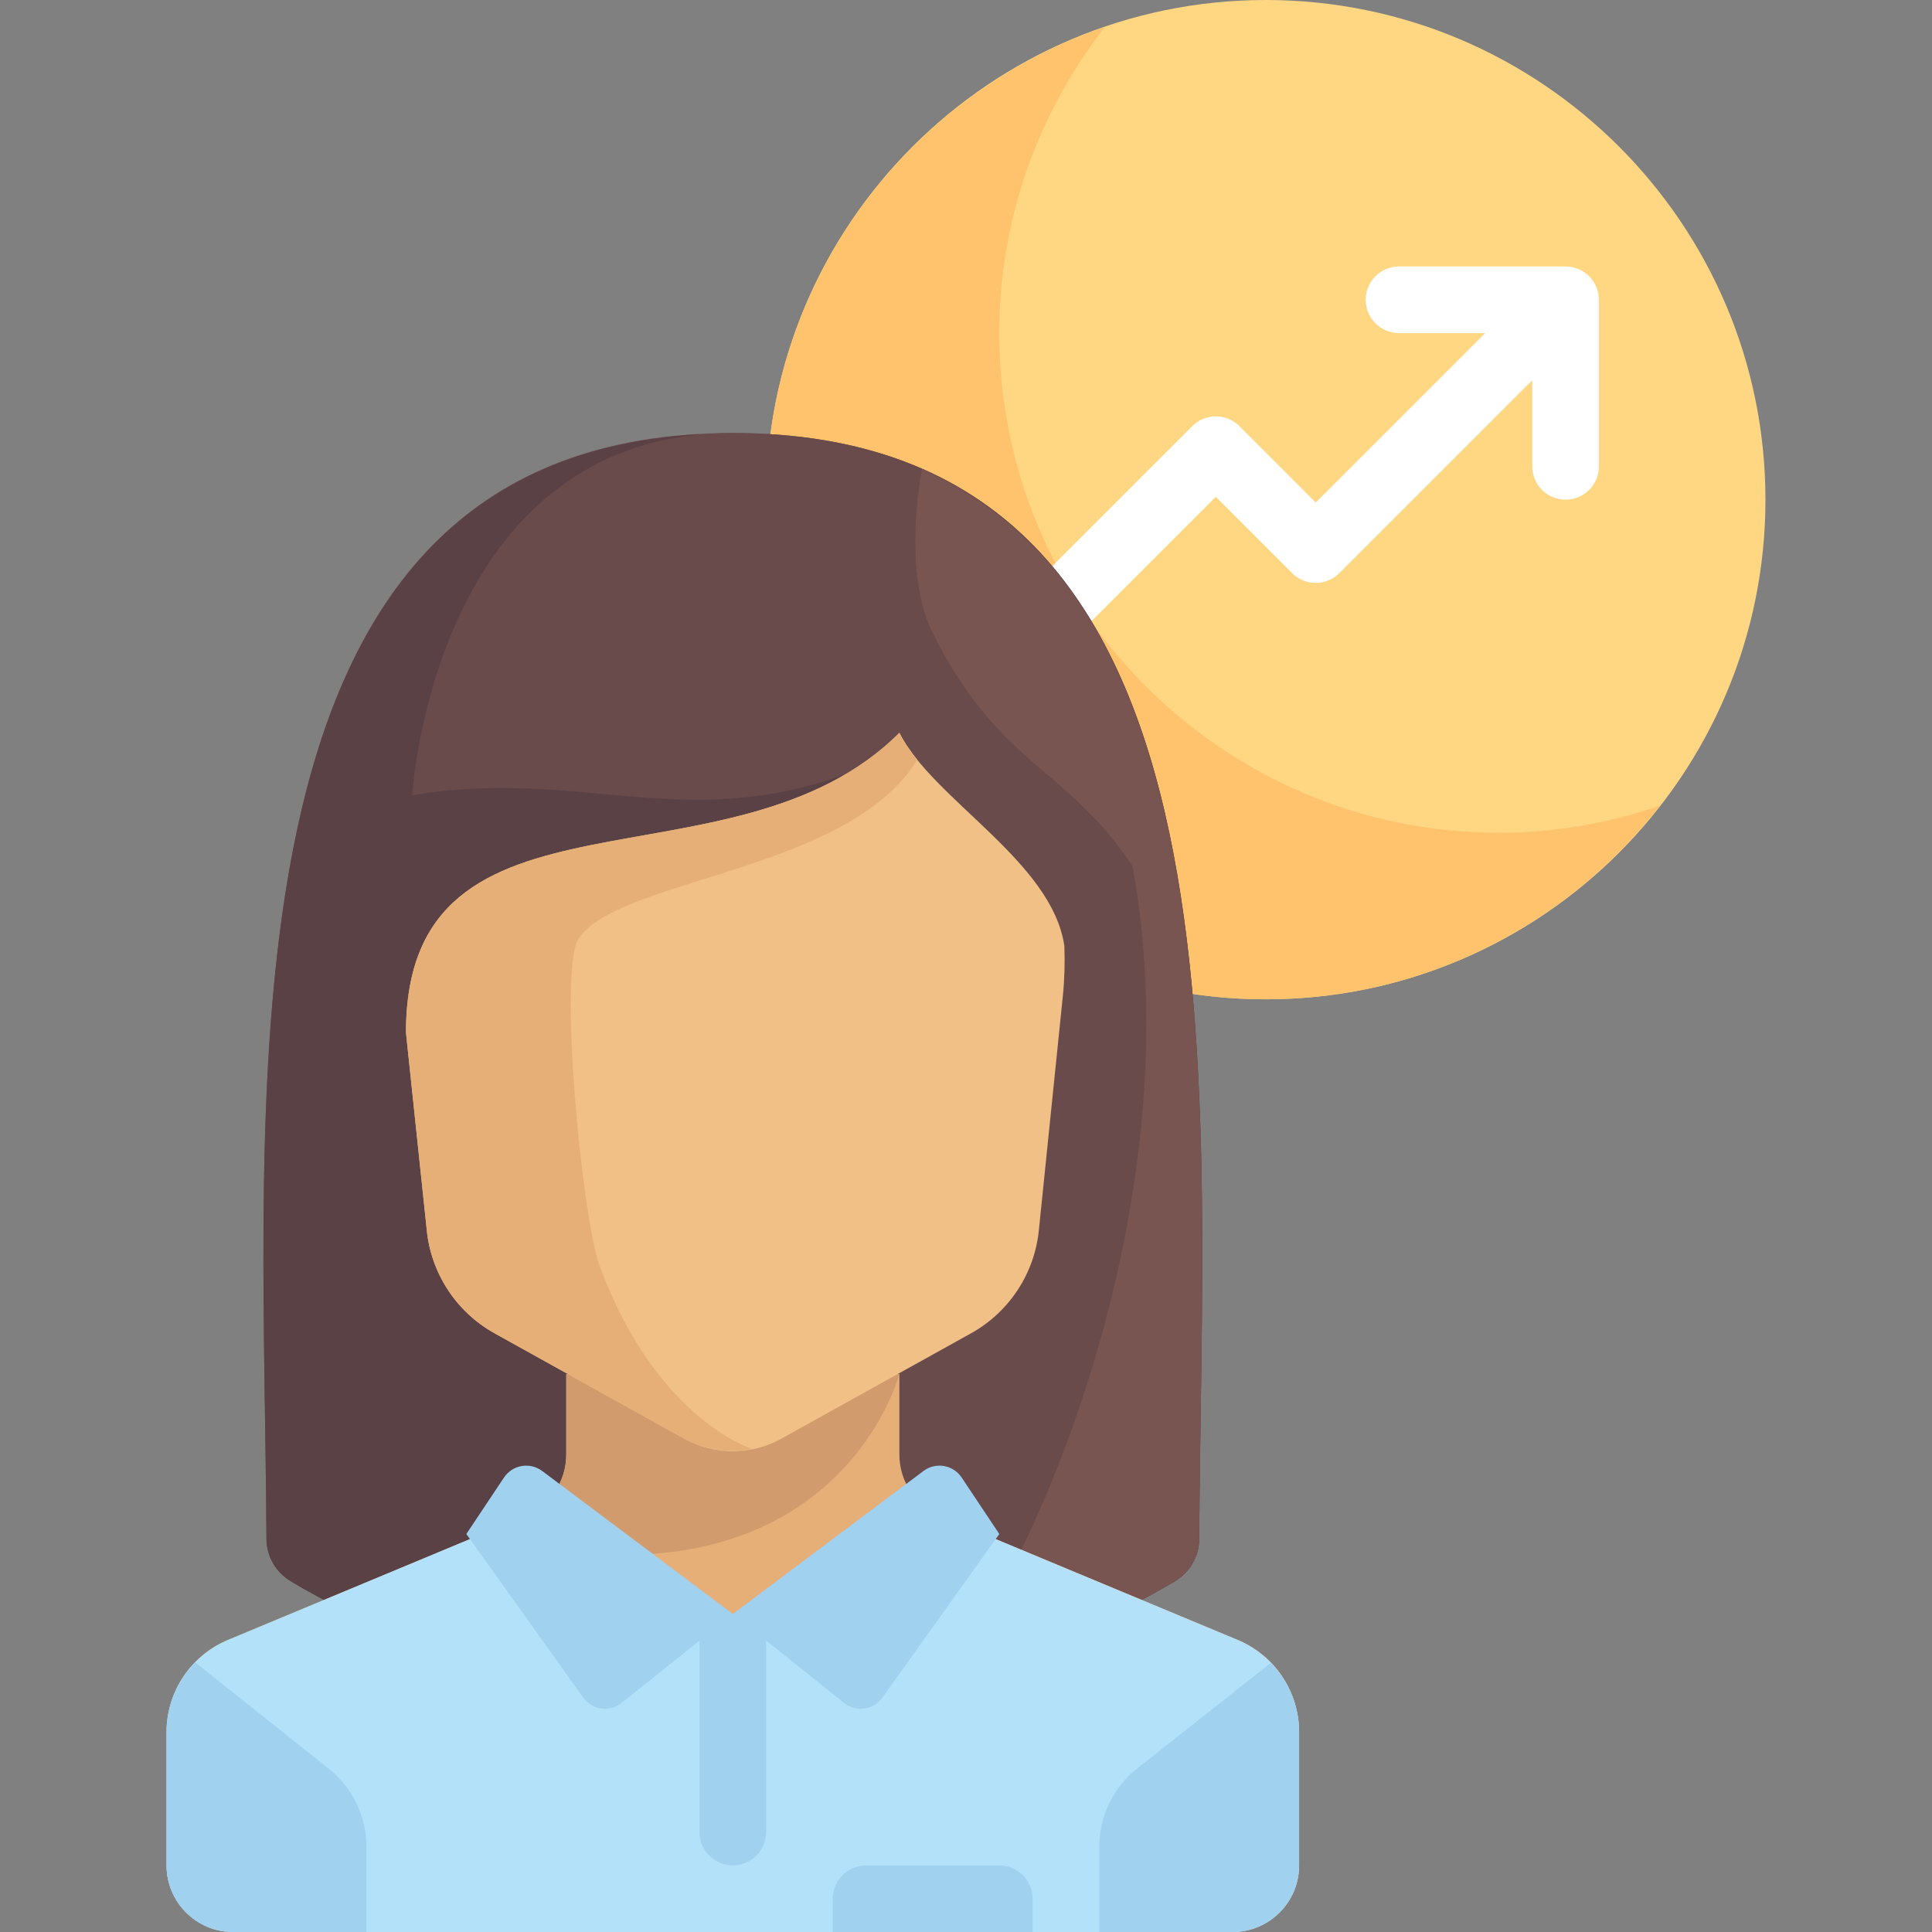 <?xml version="1.0" encoding="iso-8859-1"?>
<!-- Uploaded to: SVG Repo, www.svgrepo.com, Generator: SVG Repo Mixer Tools -->
<svg height="800px" width="800px" version="1.1" id="Layer_1" xmlns="http://www.w3.org/2000/svg" xmlns:xlink="http://www.w3.org/1999/xlink" 
	 viewBox="0 0 512 512" xml:space="preserve">
<rect x="0" y="0" width="512" height="512" fill="#808080" stroke="none"/>
<path style="fill:#FFD782;" d="M335.448,264.828c-73.012,0-132.414-59.402-132.414-132.414S262.436,0,335.448,0
	s132.414,59.402,132.414,132.414S408.46,264.828,335.448,264.828z"/>
<path style="fill:#FFC36E;" d="M397.241,220.69c-73.012,0-132.414-59.402-132.414-132.414c0-30.562,10.509-58.66,27.968-81.095
	c-52.122,17.807-89.761,67.157-89.761,125.233c0,73.012,59.402,132.414,132.414,132.414c42.45,0,80.198-20.159,104.446-51.319
	C426.489,218.089,412.178,220.69,397.241,220.69z"/>
<path style="fill:#FFFFFF;" d="M414.897,70.621h-44.138c-4.879,0-8.828,3.953-8.828,8.828c0,4.875,3.948,8.828,8.828,8.828h22.828
	l-44.897,44.896l-20.242-20.242c-3.448-3.448-9.034-3.448-12.482,0l-44.138,44.138c-3.448,3.448-3.448,9.034,0,12.482
	c1.725,1.725,3.982,2.586,6.241,2.586c2.259,0,4.518-0.862,6.241-2.586l37.897-37.896l20.242,20.242
	c3.448,3.448,9.035,3.448,12.483,0l51.137-51.138v22.828c0,4.875,3.948,8.828,8.828,8.828c4.879,0,8.828-3.953,8.828-8.828V79.448
	C423.724,74.573,419.776,70.621,414.897,70.621z"/>
<path style="fill:#694B4B;" d="M194.207,114.759c-139.726,0-124.233,169.917-123.595,293.048c0.024,4.65,2.46,8.843,6.443,11.244
	c15.484,9.334,58.005,31.156,117.152,31.156s101.668-21.822,117.152-31.156c3.982-2.401,6.419-6.594,6.443-11.244
	C318.44,284.675,333.933,114.759,194.207,114.759z"/>
<path style="fill:#5A4146;" d="M185.204,115.108C55.254,122.393,69.988,287.414,70.612,407.807c0.024,4.65,2.46,8.843,6.443,11.244
	c15.484,9.334,58.005,31.156,117.152,31.156l35.31-247.172"/>
<path style="fill:#694B4B;" d="M194.207,114.759c-79.448,0-84.966,96-84.966,96c45.793-7.724,73.931,11.586,120.276-7.724
	l-35.31,247.172c59.147,0,101.668-21.822,117.152-31.156c3.982-2.401,6.419-6.594,6.443-11.244
	C318.44,284.675,333.933,114.759,194.207,114.759z"/>
<path style="fill:#785550;" d="M317.802,407.807c0.548-105.806,11.969-246.055-73.454-283.457
	c-1.49,7.741-4.188,29.348,2.825,43.374c17.655,35.31,35.31,35.31,52.966,61.793c17.655,97.103-33.735,200.168-50.802,214.198l0,0
	c30.24-7.192,51.918-18.573,62.023-24.664C315.341,416.65,317.778,412.457,317.802,407.807z"/>
<path style="fill:#E6AF78;" d="M327.979,434.589l-78.77-32.821c-6.579-2.741-10.865-9.17-10.865-16.298v-21.332h-88.276v21.333
	c0,7.127-4.286,13.556-10.865,16.298l-78.77,32.821c-9.868,4.11-16.297,13.753-16.297,24.445v35.31
	c0,9.75,7.905,17.655,17.655,17.655h264.828c9.75,0,17.655-7.905,17.655-17.655v-35.31
	C344.276,448.343,337.847,438.7,327.979,434.589z"/>
<path style="fill:#B4E1FA;" d="M327.979,434.589l-76.16-31.733l-57.612,24.864l-57.612-24.864l-76.16,31.733
	c-9.868,4.111-16.297,13.754-16.297,24.446v35.31c0,9.75,7.905,17.655,17.655,17.655h264.828c9.75,0,17.655-7.905,17.655-17.655
	v-35.31C344.276,448.343,337.847,438.7,327.979,434.589z"/>
<path style="fill:#D29B6E;" d="M238.345,364.138h-88.276v21.333c0,7.127-4.286,13.556-10.865,16.298l-12.302,5.127
	C221.046,430.9,238.345,364.138,238.345,364.138z"/>
<g>
	<path style="fill:#A0D2F0;" d="M87.165,468.738l-35.433-28.184c-4.748,4.855-7.594,11.42-7.594,18.481v35.31
		c0,9.75,7.905,17.655,17.655,17.655h35.31v-22.582C97.103,481.373,93.447,473.764,87.165,468.738z"/>
	<path style="fill:#A0D2F0;" d="M344.276,494.345v-35.31c0-7.006-2.798-13.526-7.479-18.37l-35.548,28.074
		c-6.282,5.026-9.939,12.634-9.939,20.68V512h35.31C336.371,512,344.276,504.095,344.276,494.345z"/>
	<path style="fill:#A0D2F0;" d="M194.207,494.345L194.207,494.345c-4.875,0-8.828-3.953-8.828-8.828V427.74h17.655v57.778
		C203.034,490.392,199.082,494.345,194.207,494.345z"/>
	<path style="fill:#A0D2F0;" d="M194.207,427.72l-50.525-37.894c-3.243-2.432-7.864-1.641-10.113,1.732l-9.983,14.975l30.976,43.366
		c2.355,3.297,6.995,3.94,10.158,1.41L194.207,427.72z"/>
	<path style="fill:#A0D2F0;" d="M194.207,427.72l50.525-37.894c3.243-2.432,7.864-1.641,10.113,1.732l9.983,14.975l-30.976,43.366
		c-2.355,3.297-6.995,3.94-10.158,1.41L194.207,427.72z"/>
</g>
<path style="fill:#F0C087;" d="M238.345,194.207c-44.138,44.138-130.759,8.828-130.759,79.448l5.482,52.021
	c1.057,11.636,7.804,21.996,18.017,27.67l50.261,27.923c7.999,4.444,17.724,4.444,25.722,0l50.261-27.923
	c10.214-5.675,16.959-16.034,18.017-27.67l6.328-61.782c0.45-4.391,0.546-8.809,0.397-13.216
	C278.769,228.205,247.172,211.862,238.345,194.207z"/>
<path style="fill:#E6AF78;" d="M107.586,273.655l5.482,52.021c1.057,11.636,7.804,21.996,18.017,27.67l50.261,27.923
	c5.55,3.083,11.915,3.882,17.974,2.687l0,0c0,0-25.342-7.679-40.423-48.507c-4.62-12.508-11.034-78.712-5.517-86.805
	c10.905-15.994,71.724-17.655,89.695-47.327c-0.888-1.101-1.708-2.205-2.456-3.31c-0.061-0.089-0.134-0.179-0.193-0.268
	c-0.78-1.173-1.489-2.349-2.08-3.532C194.207,238.345,107.586,203.034,107.586,273.655z"/>
<path style="fill:#A0D2F0;" d="M264.828,494.345h-35.31c-4.875,0-8.828,3.953-8.828,8.828V512h52.966v-8.828
	C273.655,498.297,269.703,494.345,264.828,494.345z"/>
</svg>